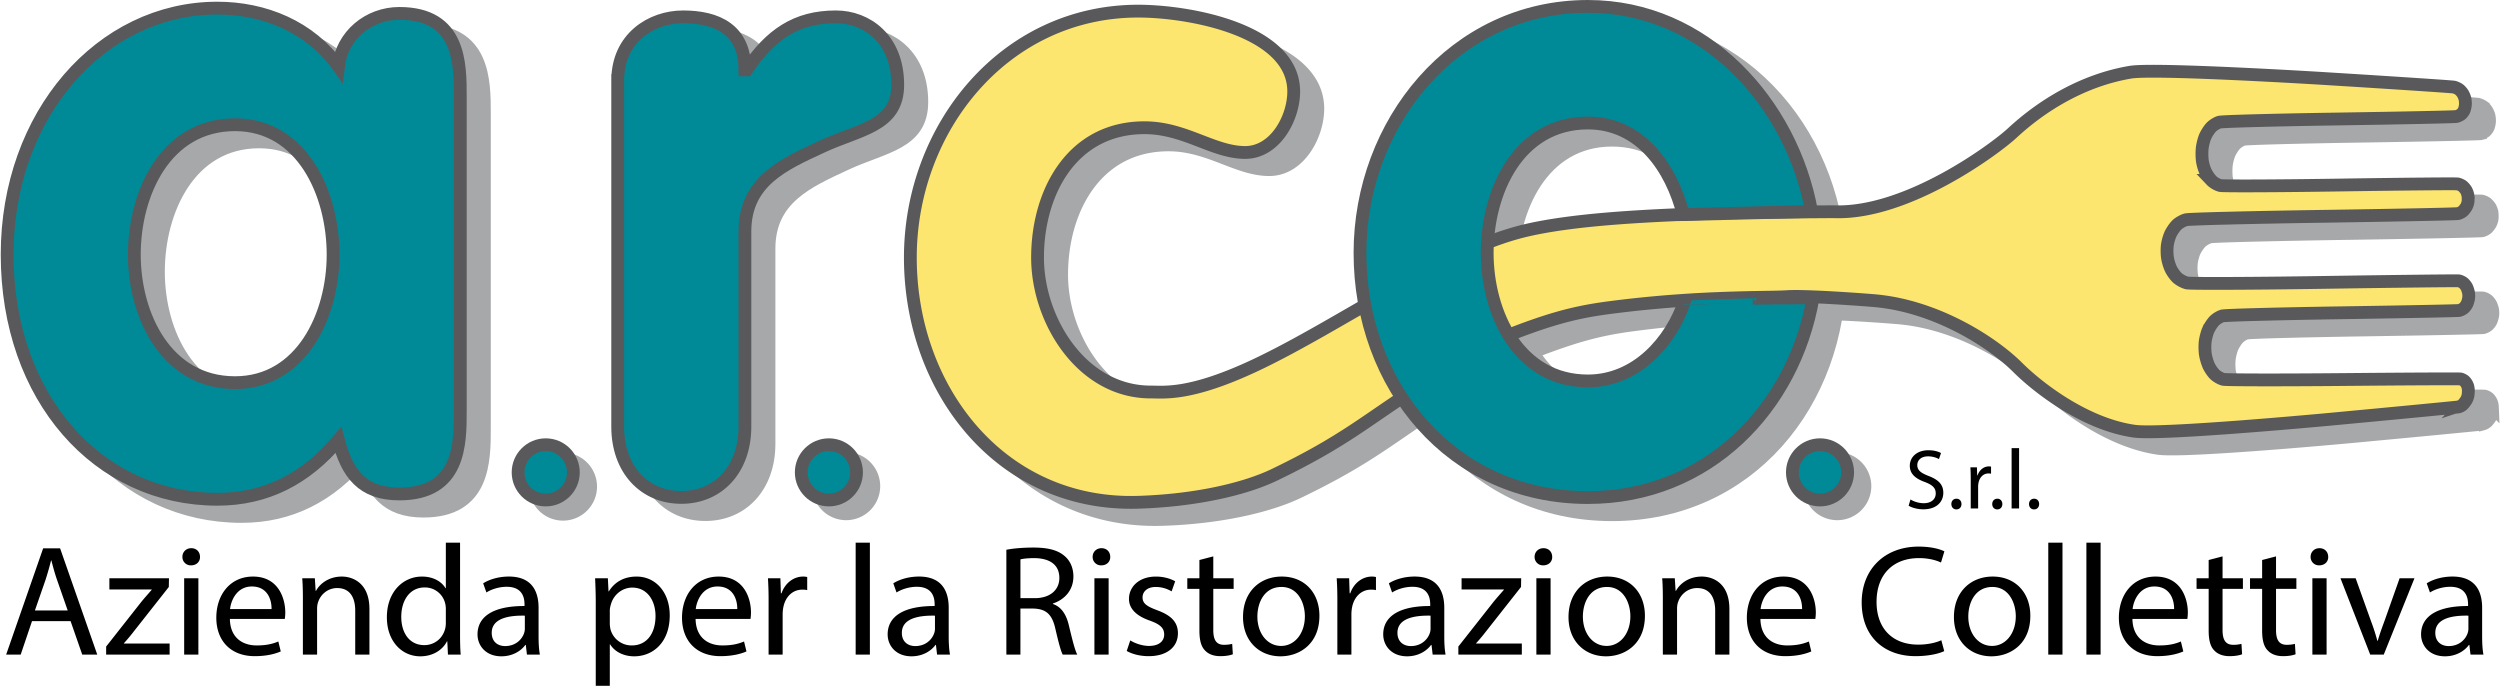 <svg xmlns="http://www.w3.org/2000/svg" width="2500" height="694" viewBox="0 0 362.319 100.639"><path d="M70.135 62.079c0 4.737 0 12.04-8.84 12.04-5.38 0-7.558-2.948-8.839-7.813-4.738 5.634-10.502 8.584-17.548 8.584-17.294 0-30.488-14.733-30.488-35.485 0-20.239 13.578-35.739 30.488-35.739 6.788 0 13.45 2.69 17.548 8.455.514-4.484 4.356-7.687 8.839-7.687 8.84 0 8.84 7.302 8.84 12.041v45.604m-32.666-4.101c9.606 0 14.219-9.736 14.219-18.574 0-8.838-4.483-18.83-14.219-18.83-10.12 0-14.604 9.992-14.604 18.83 0 8.838 4.612 18.574 14.604 18.574zM92.96 14.157c0-6.149 4.868-9.223 9.479-9.223 4.868 0 8.967 1.793 8.967 7.687h.255c3.46-5.124 7.174-7.687 12.938-7.687 4.484 0 8.968 3.202 8.968 9.864 0 6.02-5.508 6.405-11.017 8.966-5.508 2.562-11.144 4.997-11.144 12.297V64.37c0 6.148-3.843 10.25-9.225 10.25-5.379 0-9.222-4.102-9.222-10.25V14.157z" fill="#a6a8aa" stroke="#a6a8aa" stroke-width="1.857"/><path d="M361.185 58.341a1.928 1.928 0 0 0-.394-.587 1.456 1.456 0 0 0-.609-.312c-.191-.039-7.846-.002-17.009.083-9.162.085-16.983.07-17.381-.03-.397-.103-.963-.427-1.256-.722-.294-.295-.688-.878-.876-1.298a7.443 7.443 0 0 1-.469-1.622 8.271 8.271 0 0 1-.027-1.776c.056-.504.244-1.252.419-1.661.176-.41.552-1.006.836-1.325.285-.32.84-.673 1.233-.788.395-.115 8.195-.321 17.334-.46 9.139-.138 16.793-.289 17.006-.334.213-.045.526-.204.692-.353.169-.15.373-.429.457-.622s.185-.541.224-.771.032-.608-.013-.838a4.018 4.018 0 0 0-.247-.766 2.243 2.243 0 0 0-.476-.614 1.695 1.695 0 0 0-.702-.331c-.215-.036-8.744.061-18.952.215l-1.084.017c-10.208.155-18.929.187-19.378.072-.449-.115-1.074-.452-1.39-.748-.316-.295-.737-.877-.937-1.293a6.975 6.975 0 0 1-.49-1.62 8.07 8.07 0 0 1-.026-1.752c.056-.49.263-1.238.462-1.663.198-.426.61-1.023.914-1.328.305-.304.91-.647 1.347-.762.435-.113 9.144-.334 19.354-.489l1.079-.016c10.209-.155 18.763-.329 19.008-.386.245-.058.572-.229.731-.381.158-.152.373-.434.479-.627s.213-.528.24-.744c.026-.217.02-.595-.013-.839a2.498 2.498 0 0 0-.264-.785 2.832 2.832 0 0 0-.496-.586c-.162-.136-.497-.289-.742-.339-.245-.051-7.925.021-17.065.159s-16.954.17-17.362.069c-.406-.101-.979-.435-1.271-.742s-.684-.89-.872-1.294a6.583 6.583 0 0 1-.454-1.6 9.113 9.113 0 0 1-.01-1.78c.056-.504.245-1.251.421-1.661.176-.41.552-1.004.834-1.32.285-.317.838-.67 1.231-.787.395-.116 8.195-.325 17.338-.463 9.142-.139 16.811-.3 17.045-.357a2.09 2.09 0 0 0 .713-.354 1.81 1.81 0 0 0 .42-.6c.072-.193.147-.539.163-.771a3.357 3.357 0 0 0-.057-.812c-.049-.215-.185-.556-.303-.757s-.358-.477-.532-.612a2.511 2.511 0 0 0-.761-.358c-.247-.062-8.785-.625-18.975-1.255 0 0-24.419-1.505-27.958-.905-7.018 1.192-12.928 4.929-17.13 8.824-2.491 2.31-15.242 11.768-25.784 11.409-.385-.013-14.129.101-16.825.198-8.614.306-20.357.718-28.031 2.546-11.935 2.845-26.839 13.737-39.126 19.517-9.398 4.416-13.167 3.879-15.164 3.879-9.992 0-16.41-10.398-16.41-19.493 0-9.479 4.997-18.83 15.5-18.83 5.892 0 9.991 3.587 14.603 3.587 4.357 0 7.046-4.996 7.046-8.839 0-8.966-15.245-11.656-22.545-11.656-19.471 0-33.049 17.037-33.049 35.738 0 19.214 13.204 36.099 33.049 35.482 8.119-.25 15.342-1.854 19.791-4.003 10.225-4.933 13.202-7.851 20.803-12.691 4.903-3.122 9.21-6.046 13.855-7.831 6.741-2.594 10.227-3.243 14.707-3.806 12.57-1.58 22.092-1.292 24.879-1.484 2.789-.192 11.607.48 12.828.591 8.938.813 17.06 6.078 20.636 9.644 2.95 2.946 9.787 8.272 16.976 9.28 3.915.548 28.104-1.715 28.104-1.715 10.166-.951 18.656-1.766 18.867-1.809a1.49 1.49 0 0 0 .651-.359c.15-.152.365-.434.48-.623.114-.191.229-.514.258-.718.028-.204.048-.537.045-.741a2.344 2.344 0 0 0-.143-.716z" fill="#a6a8aa"/><path d="M361.185 58.341a1.928 1.928 0 0 0-.394-.587 1.456 1.456 0 0 0-.609-.312c-.191-.039-7.846-.002-17.009.083-9.162.085-16.983.07-17.381-.03-.397-.103-.963-.427-1.256-.722-.294-.295-.688-.878-.876-1.298a7.443 7.443 0 0 1-.469-1.622 8.271 8.271 0 0 1-.027-1.776c.056-.504.244-1.252.419-1.661.176-.41.552-1.006.836-1.325.285-.32.84-.673 1.233-.788.395-.115 8.195-.321 17.334-.46 9.139-.138 16.793-.289 17.006-.334.213-.045.526-.204.692-.353.169-.15.373-.429.457-.622s.185-.541.224-.771.032-.608-.013-.838a4.018 4.018 0 0 0-.247-.766 2.243 2.243 0 0 0-.476-.614 1.695 1.695 0 0 0-.702-.331c-.215-.036-8.744.061-18.952.215l-1.084.017c-10.208.155-18.929.187-19.378.072-.449-.115-1.074-.452-1.39-.748-.316-.295-.737-.877-.937-1.293a6.975 6.975 0 0 1-.49-1.62 8.07 8.07 0 0 1-.026-1.752c.056-.49.263-1.238.462-1.663.198-.426.61-1.023.914-1.328.305-.304.91-.647 1.347-.762.435-.113 9.144-.334 19.354-.489l1.079-.016c10.209-.155 18.763-.329 19.008-.386.245-.058.572-.229.731-.381.158-.152.373-.434.479-.627s.213-.528.24-.744c.026-.217.02-.595-.013-.839a2.498 2.498 0 0 0-.264-.785 2.832 2.832 0 0 0-.496-.586c-.162-.136-.497-.289-.742-.339-.245-.051-7.925.021-17.065.159s-16.954.17-17.362.069c-.406-.101-.979-.435-1.271-.742s-.684-.89-.872-1.294a6.583 6.583 0 0 1-.454-1.6 9.113 9.113 0 0 1-.01-1.78c.056-.504.245-1.251.421-1.661.176-.41.552-1.004.834-1.32.285-.317.838-.67 1.231-.787.395-.116 8.195-.325 17.338-.463 9.142-.139 16.811-.3 17.045-.357a2.09 2.09 0 0 0 .713-.354 1.81 1.81 0 0 0 .42-.6c.072-.193.147-.539.163-.771a3.357 3.357 0 0 0-.057-.812c-.049-.215-.185-.556-.303-.757s-.358-.477-.532-.612a2.511 2.511 0 0 0-.761-.358c-.247-.062-8.785-.625-18.975-1.255 0 0-24.419-1.505-27.958-.905-7.018 1.192-12.928 4.929-17.13 8.824-2.491 2.31-15.242 11.768-25.784 11.409-.385-.013-14.129.101-16.825.198-8.614.306-20.357.718-28.031 2.546-11.935 2.845-26.839 13.737-39.126 19.517-9.398 4.416-13.167 3.879-15.164 3.879-9.992 0-16.41-10.398-16.41-19.493 0-9.479 4.997-18.83 15.5-18.83 5.892 0 9.991 3.587 14.603 3.587 4.357 0 7.046-4.996 7.046-8.839 0-8.966-15.245-11.656-22.545-11.656-19.471 0-33.049 17.037-33.049 35.738 0 19.214 13.204 36.099 33.049 35.482 8.119-.25 15.342-1.854 19.791-4.003 10.225-4.933 13.202-7.851 20.803-12.691 4.903-3.122 9.21-6.046 13.855-7.831 6.741-2.594 10.227-3.243 14.707-3.806 12.57-1.58 22.092-1.292 24.879-1.484 2.789-.192 11.607.48 12.828.591 8.938.813 17.06 6.078 20.636 9.644 2.95 2.946 9.787 8.272 16.976 9.28 3.915.548 28.104-1.715 28.104-1.715 10.166-.951 18.656-1.766 18.867-1.809a1.49 1.49 0 0 0 .651-.359c.15-.152.365-.434.48-.623.114-.191.229-.514.258-.718.028-.204.048-.537.045-.741a2.344 2.344 0 0 0-.143-.716z" fill="none" stroke="#a6a8aa" stroke-width="1.857"/><path d="M266.699 39.155c0 19.213-13.193 35.483-33.049 35.483s-33.05-16.27-33.05-35.483c0-18.702 13.58-35.739 33.051-35.739s33.048 17.037 33.048 35.739m-47.652 0c0 8.839 4.609 18.576 14.604 18.576 9.99 0 14.602-9.737 14.602-18.576s-4.482-18.831-14.602-18.831-14.604 9.992-14.604 18.831z" fill="#a6a8aa" stroke="#a6a8aa" stroke-width="1.857"/><path d="M66.642 59.59c0 4.738 0 12.04-8.839 12.04-5.379 0-7.557-2.946-8.839-7.812-4.739 5.634-10.503 8.582-17.548 8.582C14.122 72.4.929 57.668.929 36.916c0-20.239 13.578-35.739 30.487-35.739 6.789 0 13.449 2.689 17.548 8.455.513-4.484 4.355-7.687 8.839-7.687 8.839 0 8.839 7.302 8.839 12.041V59.59m-32.665-4.098c9.607 0 14.219-9.737 14.219-18.575s-4.483-18.831-14.219-18.831c-10.12 0-14.604 9.993-14.604 18.831.001 8.838 4.613 18.575 14.604 18.575zM89.468 11.669c0-6.149 4.867-9.223 9.479-9.223 4.868 0 8.967 1.793 8.967 7.687h.256c3.458-5.125 7.174-7.687 12.938-7.687 4.483 0 8.967 3.203 8.967 9.864 0 6.02-5.509 6.405-11.016 8.966-5.509 2.562-11.145 4.996-11.145 12.297v28.309c0 6.149-3.844 10.249-9.224 10.249-5.38 0-9.223-4.1-9.223-10.249V11.669z" fill="#008a97" stroke="#59595b" stroke-width="1.857"/><path d="M357.692 55.852a1.957 1.957 0 0 0-.395-.586 1.476 1.476 0 0 0-.608-.312c-.193-.04-7.848-.002-17.01.083-9.161.085-16.98.071-17.378-.029-.397-.103-.963-.428-1.257-.722-.295-.294-.689-.879-.877-1.299a7.613 7.613 0 0 1-.469-1.622c-.07-.472-.083-1.271-.027-1.775s.245-1.252.421-1.662a5.912 5.912 0 0 1 .834-1.325c.285-.319.84-.672 1.235-.787.394-.114 8.193-.321 17.333-.46 9.139-.139 16.793-.289 17.007-.334.213-.046.524-.204.692-.354a2.16 2.16 0 0 0 .455-.621 3.78 3.78 0 0 0 .224-.771 2.87 2.87 0 0 0-.013-.838 4.09 4.09 0 0 0-.247-.766c-.09-.19-.305-.467-.475-.614s-.486-.296-.701-.332c-.217-.035-8.745.062-18.954.216l-1.085.017c-10.209.155-18.93.187-19.378.071-.447-.115-1.073-.451-1.389-.747s-.737-.877-.935-1.293a6.734 6.734 0 0 1-.49-1.619 8.078 8.078 0 0 1-.029-1.753 6.65 6.65 0 0 1 .462-1.664c.201-.425.61-1.022.915-1.327.303-.303.909-.646 1.345-.761.437-.114 9.147-.335 19.356-.49l1.081-.016c10.209-.155 18.762-.329 19.007-.387.245-.058.573-.229.73-.38.159-.152.374-.434.479-.627.107-.193.215-.528.241-.745.026-.216.02-.594-.013-.838a2.501 2.501 0 0 0-.265-.784 2.724 2.724 0 0 0-.496-.587c-.163-.137-.496-.289-.743-.34-.247-.051-7.926.021-17.064.16-9.141.139-16.952.17-17.36.069-.41-.101-.981-.435-1.273-.742a5.726 5.726 0 0 1-.869-1.294 6.41 6.41 0 0 1-.455-1.6 9.112 9.112 0 0 1-.011-1.78c.058-.504.247-1.251.423-1.662.175-.41.551-1.004.834-1.32.282-.316.838-.67 1.231-.787.394-.116 8.195-.326 17.335-.463 9.143-.139 16.813-.3 17.046-.358.232-.058.555-.218.712-.354.158-.137.348-.407.419-.6.072-.192.147-.539.163-.77a3.307 3.307 0 0 0-.056-.812 3.075 3.075 0 0 0-.301-.756c-.118-.202-.357-.477-.531-.612s-.518-.296-.763-.358-8.784-.625-18.976-1.255c0 0-24.418-1.505-27.955-.905-7.02 1.192-12.931 4.929-17.132 8.824-2.491 2.31-15.242 11.768-25.784 11.409-.385-.013-14.13.101-16.823.197-8.616.307-20.359.718-28.033 2.547-11.933 2.845-26.839 13.737-39.128 19.517-9.396 4.417-13.164 3.879-15.162 3.879-9.992 0-16.411-10.398-16.411-19.493 0-9.479 4.996-18.83 15.5-18.83 5.893 0 9.992 3.587 14.603 3.587 4.356 0 7.044-4.996 7.044-8.839 0-8.966-15.242-11.656-22.544-11.656-19.47 0-33.049 17.036-33.049 35.738 0 19.213 13.205 36.098 33.049 35.483 8.12-.252 15.344-1.854 19.791-4.004 10.227-4.934 13.203-7.852 20.804-12.691 4.903-3.122 9.209-6.045 13.853-7.831 6.745-2.595 10.23-3.243 14.709-3.806 12.572-1.58 22.092-1.292 24.881-1.484 2.789-.192 11.606.481 12.827.591 8.938.812 17.061 6.078 20.637 9.644 2.948 2.945 9.785 8.273 16.976 9.279 3.915.548 28.103-1.713 28.103-1.713 10.164-.951 18.656-1.766 18.866-1.811.209-.044.505-.205.653-.357a4.39 4.39 0 0 0 .478-.625c.115-.189.231-.512.26-.716s.047-.539.045-.743-.068-.527-.145-.717z" fill="#fce66f"/><path d="M357.692 55.852a1.957 1.957 0 0 0-.395-.586 1.476 1.476 0 0 0-.608-.312c-.193-.04-7.848-.002-17.01.083-9.161.085-16.98.071-17.378-.029-.397-.103-.963-.428-1.257-.722-.295-.294-.689-.879-.877-1.299a7.613 7.613 0 0 1-.469-1.622c-.07-.472-.083-1.271-.027-1.775s.245-1.252.421-1.662a5.912 5.912 0 0 1 .834-1.325c.285-.319.84-.672 1.235-.787.394-.114 8.193-.321 17.333-.46 9.139-.139 16.793-.289 17.007-.334.213-.046.524-.204.692-.354a2.16 2.16 0 0 0 .455-.621 3.78 3.78 0 0 0 .224-.771 2.87 2.87 0 0 0-.013-.838 4.09 4.09 0 0 0-.247-.766c-.09-.19-.305-.467-.475-.614s-.486-.296-.701-.332c-.217-.035-8.745.062-18.954.216l-1.085.017c-10.209.155-18.93.187-19.378.071-.447-.115-1.073-.451-1.389-.747s-.737-.877-.935-1.293a6.734 6.734 0 0 1-.49-1.619 8.078 8.078 0 0 1-.029-1.753 6.65 6.65 0 0 1 .462-1.664c.201-.425.61-1.022.915-1.327.303-.303.909-.646 1.345-.761.437-.114 9.147-.335 19.356-.49l1.081-.016c10.209-.155 18.762-.329 19.007-.387.245-.058.573-.229.73-.38.159-.152.374-.434.479-.627.107-.193.215-.528.241-.745.026-.216.02-.594-.013-.838a2.501 2.501 0 0 0-.265-.784 2.724 2.724 0 0 0-.496-.587c-.163-.137-.496-.289-.743-.34-.247-.051-7.926.021-17.064.16-9.141.139-16.952.17-17.36.069-.41-.101-.981-.435-1.273-.742a5.726 5.726 0 0 1-.869-1.294 6.41 6.41 0 0 1-.455-1.6 9.112 9.112 0 0 1-.011-1.78c.058-.504.247-1.251.423-1.662.175-.41.551-1.004.834-1.32.282-.316.838-.67 1.231-.787.394-.116 8.195-.326 17.335-.463 9.143-.139 16.813-.3 17.046-.358.232-.058.555-.218.712-.354.158-.137.348-.407.419-.6.072-.192.147-.539.163-.77a3.307 3.307 0 0 0-.056-.812 3.075 3.075 0 0 0-.301-.756c-.118-.202-.357-.477-.531-.612s-.518-.296-.763-.358-8.784-.625-18.976-1.255c0 0-24.418-1.505-27.955-.905-7.02 1.192-12.931 4.929-17.132 8.824-2.491 2.31-15.242 11.768-25.784 11.409-.385-.013-14.13.101-16.823.197-8.616.307-20.359.718-28.033 2.547-11.933 2.845-26.839 13.737-39.128 19.517-9.396 4.417-13.164 3.879-15.162 3.879-9.992 0-16.411-10.398-16.411-19.493 0-9.479 4.996-18.83 15.5-18.83 5.893 0 9.992 3.587 14.603 3.587 4.356 0 7.044-4.996 7.044-8.839 0-8.966-15.242-11.656-22.544-11.656-19.47 0-33.049 17.036-33.049 35.738 0 19.213 13.205 36.098 33.049 35.483 8.12-.252 15.344-1.854 19.791-4.004 10.227-4.934 13.203-7.852 20.804-12.691 4.903-3.122 9.209-6.045 13.853-7.831 6.745-2.595 10.23-3.243 14.709-3.806 12.572-1.58 22.092-1.292 24.881-1.484 2.789-.192 11.606.481 12.827.591 8.938.812 17.061 6.078 20.637 9.644 2.948 2.945 9.785 8.273 16.976 9.279 3.915.548 28.103-1.713 28.103-1.713 10.164-.951 18.656-1.766 18.866-1.811.209-.044.505-.205.653-.357a4.39 4.39 0 0 0 .478-.625c.115-.189.231-.512.26-.716s.047-.539.045-.743-.068-.527-.145-.717z" fill="none" stroke="#59595b" stroke-width="1.857"/><path d="M254.054 43.246c.683-.011 8.756-.062 8.756-.062-2.796 15.987-15.277 28.966-32.651 28.966-19.854 0-33.049-16.269-33.049-35.482 0-18.702 13.576-35.739 33.049-35.739 17.002 0 29.54 13.987 32.44 29.732l-18.619.452c-1.681-6.666-6.117-13.276-13.821-13.276-10.118 0-14.604 9.992-14.604 18.831 0 8.838 4.611 18.574 14.604 18.574 7.029 0 12.087-5.721 14.06-11.655-.001-.001 9.153-.33 9.835-.341z" fill="#008a97" stroke="#59595b" stroke-width="1.857"/><path d="M4.534 90.078l-1.64 4.846H.786L6.15 79.517h2.459l5.387 15.406h-2.178l-1.687-4.846H4.534zm5.176-1.555l-1.546-4.435c-.351-1.005-.585-1.92-.82-2.812h-.046a45.769 45.769 0 0 1-.796 2.789l-1.546 4.457H9.71zM15.286 93.757l5.129-6.514c.492-.595.96-1.12 1.476-1.715v-.046h-6.137V83.86h8.643l-.023 1.258-5.06 6.423a26.071 26.071 0 0 1-1.452 1.737v.046h6.629v1.6h-9.205v-1.167zM28.896 80.751c.023.686-.492 1.234-1.312 1.234a1.21 1.21 0 0 1-1.241-1.234c0-.708.539-1.257 1.288-1.257.772.001 1.265.549 1.265 1.257zM26.6 94.923V83.86h2.061v11.063H26.6zM33.229 89.757c.047 2.721 1.827 3.84 3.888 3.84 1.476 0 2.365-.251 3.138-.571l.352 1.44c-.726.32-1.967.686-3.771.686-3.49 0-5.575-2.24-5.575-5.577s2.015-5.966 5.317-5.966c3.701 0 4.685 3.177 4.685 5.212 0 .411-.047.731-.07.937h-7.964zm6.043-1.439c.023-1.28-.539-3.27-2.857-3.27-2.085 0-2.998 1.875-3.162 3.27h6.019zM43.817 86.855c0-1.144-.023-2.08-.094-2.995h1.827l.117 1.829h.046c.562-1.052 1.874-2.08 3.748-2.08 1.569 0 4.005.914 4.005 4.709v6.605h-2.061v-6.377c0-1.783-.679-3.269-2.624-3.269-1.358 0-2.412.937-2.764 2.057-.094.252-.141.595-.141.938v6.651h-2.061v-8.068zM66.608 78.695v13.371c0 .983.023 2.104.094 2.857h-1.85l-.094-1.92h-.047c-.632 1.234-2.015 2.171-3.865 2.171-2.74 0-4.849-2.263-4.849-5.622-.023-3.681 2.319-5.943 5.083-5.943 1.733 0 2.904.8 3.419 1.691h.047v-6.605h2.062zm-2.061 9.668c0-.251-.023-.594-.094-.846a3.015 3.015 0 0 0-2.975-2.331c-2.131 0-3.396 1.828-3.396 4.274 0 2.24 1.124 4.092 3.349 4.092 1.382 0 2.647-.892 3.021-2.4.07-.274.094-.549.094-.868v-1.921zM76.306 94.923l-.164-1.395h-.07c-.632.869-1.85 1.646-3.466 1.646-2.295 0-3.466-1.577-3.466-3.177 0-2.675 2.436-4.138 6.816-4.114v-.229c0-.914-.258-2.561-2.577-2.561-1.054 0-2.155.32-2.951.823l-.468-1.326c.937-.594 2.295-.982 3.724-.982 3.466 0 4.31 2.309 4.31 4.525v4.138c0 .96.047 1.897.188 2.651h-1.876zm-.304-5.645c-2.249-.046-4.802.343-4.802 2.491 0 1.303.89 1.92 1.944 1.92 1.476 0 2.413-.914 2.741-1.852.07-.205.117-.435.117-.64v-1.919zM86.286 87.472c0-1.418-.047-2.561-.094-3.612h1.85l.094 1.897h.047c.843-1.349 2.178-2.148 4.029-2.148 2.74 0 4.801 2.263 4.801 5.623 0 3.978-2.482 5.942-5.153 5.942-1.499 0-2.811-.64-3.49-1.736h-.047v6.011h-2.038V87.472zm2.037 2.948c0 .297.047.571.094.823a3.167 3.167 0 0 0 3.092 2.354c2.178 0 3.443-1.736 3.443-4.274 0-2.217-1.194-4.114-3.373-4.114-1.405 0-2.717.983-3.115 2.492-.07.251-.141.548-.141.822v1.897zM100.762 89.757c.047 2.721 1.827 3.84 3.888 3.84 1.476 0 2.366-.251 3.138-.571l.352 1.44c-.726.32-1.967.686-3.771.686-3.49 0-5.575-2.24-5.575-5.577s2.015-5.966 5.317-5.966c3.701 0 4.685 3.177 4.685 5.212 0 .411-.047.731-.07.937h-7.964zm6.043-1.439c.023-1.28-.539-3.27-2.857-3.27-2.085 0-2.998 1.875-3.162 3.27h6.019zM111.35 87.312a50.52 50.52 0 0 0-.094-3.452h1.804l.07 2.172h.094c.515-1.485 1.756-2.423 3.138-2.423.234 0 .398.022.586.068v1.897a3.16 3.16 0 0 0-.703-.068c-1.453 0-2.483 1.074-2.764 2.583a5.495 5.495 0 0 0-.094.937v5.897h-2.038v-7.611zM123.975 78.695h2.062v16.229h-2.062V78.695zM135.781 94.923l-.164-1.395h-.07c-.632.869-1.851 1.646-3.466 1.646-2.295 0-3.467-1.577-3.467-3.177 0-2.675 2.436-4.138 6.816-4.114v-.229c0-.914-.258-2.561-2.577-2.561-1.054 0-2.155.32-2.951.823l-.468-1.326c.937-.594 2.295-.982 3.724-.982 3.466 0 4.31 2.309 4.31 4.525v4.138c0 .96.047 1.897.188 2.651h-1.875zm-.305-5.645c-2.249-.046-4.802.343-4.802 2.491 0 1.303.89 1.92 1.944 1.92 1.476 0 2.413-.914 2.74-1.852.07-.205.117-.435.117-.64v-1.919zM145.83 79.723c1.031-.206 2.506-.32 3.912-.32 2.178 0 3.583.389 4.567 1.257.796.687 1.241 1.737 1.241 2.926 0 2.035-1.312 3.384-2.975 3.932v.069c1.218.411 1.944 1.508 2.319 3.108.515 2.148.89 3.634 1.218 4.229h-2.108c-.257-.435-.609-1.76-1.054-3.68-.469-2.126-1.312-2.926-3.162-2.995h-1.921v6.675h-2.038V79.723zm2.038 7.018h2.085c2.178 0 3.56-1.166 3.56-2.926 0-1.989-1.476-2.857-3.63-2.881-.984 0-1.687.092-2.015.184v5.623zM160.892 80.751c.023.686-.492 1.234-1.312 1.234a1.21 1.21 0 0 1-1.241-1.234c0-.708.539-1.257 1.288-1.257.773.001 1.265.549 1.265 1.257zm-2.295 14.172V83.86h2.061v11.063h-2.061zM163.797 92.866c.609.389 1.686.801 2.717.801 1.499 0 2.202-.731 2.202-1.646 0-.96-.585-1.485-2.108-2.034-2.038-.708-2.998-1.806-2.998-3.131 0-1.783 1.476-3.246 3.912-3.246 1.147 0 2.155.32 2.787.686l-.515 1.463a4.495 4.495 0 0 0-2.319-.64c-1.218 0-1.897.686-1.897 1.509 0 .914.679 1.325 2.155 1.874 1.968.731 2.975 1.691 2.975 3.337 0 1.943-1.546 3.314-4.239 3.314-1.241 0-2.389-.297-3.186-.754l.514-1.533zM175.836 80.683v3.177h2.951v1.532h-2.951v5.966c0 1.371.398 2.148 1.546 2.148.539 0 .937-.068 1.195-.138l.094 1.509c-.398.16-1.031.274-1.827.274-.96 0-1.733-.297-2.225-.846-.585-.595-.796-1.577-.796-2.88v-6.034h-1.757V83.86h1.757v-2.651l2.013-.526zM191.226 89.3c0 4.092-2.904 5.874-5.645 5.874-3.068 0-5.434-2.194-5.434-5.691 0-3.702 2.483-5.874 5.622-5.874 3.255 0 5.457 2.308 5.457 5.691zm-8.995.115c0 2.423 1.429 4.252 3.443 4.252 1.968 0 3.443-1.806 3.443-4.298 0-1.874-.961-4.251-3.396-4.251s-3.49 2.194-3.49 4.297zM193.827 87.312a50.52 50.52 0 0 0-.094-3.452h1.804l.07 2.172h.094c.515-1.485 1.756-2.423 3.139-2.423.233 0 .397.022.585.068v1.897a3.157 3.157 0 0 0-.702-.068c-1.452 0-2.483 1.074-2.765 2.583a5.604 5.604 0 0 0-.093.937v5.897h-2.038v-7.611zM207.647 94.923l-.164-1.395h-.07c-.633.869-1.851 1.646-3.467 1.646-2.295 0-3.467-1.577-3.467-3.177 0-2.675 2.437-4.138 6.816-4.114v-.229c0-.914-.258-2.561-2.576-2.561-1.055 0-2.155.32-2.951.823l-.469-1.326c.937-.594 2.295-.982 3.724-.982 3.467 0 4.311 2.309 4.311 4.525v4.138c0 .96.047 1.897.187 2.651h-1.874zm-.304-5.645c-2.249-.046-4.802.343-4.802 2.491 0 1.303.891 1.92 1.944 1.92 1.476 0 2.412-.914 2.74-1.852.07-.205.117-.435.117-.64v-1.919zM211.372 93.757l5.13-6.514c.492-.595.96-1.12 1.476-1.715v-.046h-6.137V83.86h8.643l-.023 1.258-5.059 6.423a26.695 26.695 0 0 1-1.452 1.737v.046h6.628v1.6h-9.205v-1.167zM224.981 80.751c.023.686-.491 1.234-1.312 1.234a1.21 1.21 0 0 1-1.241-1.234c0-.708.539-1.257 1.288-1.257.774.001 1.265.549 1.265 1.257zm-2.294 14.172V83.86h2.061v11.063h-2.061zM238.427 89.3c0 4.092-2.904 5.874-5.645 5.874-3.068 0-5.435-2.194-5.435-5.691 0-3.702 2.483-5.874 5.621-5.874 3.257 0 5.459 2.308 5.459 5.691zm-8.994.115c0 2.423 1.429 4.252 3.443 4.252 1.967 0 3.442-1.806 3.442-4.298 0-1.874-.96-4.251-3.396-4.251s-3.489 2.194-3.489 4.297zM241.027 86.855c0-1.144-.023-2.08-.093-2.995h1.826l.117 1.829h.047c.562-1.052 1.874-2.08 3.748-2.08 1.569 0 4.005.914 4.005 4.709v6.605h-2.062v-6.377c0-1.783-.679-3.269-2.623-3.269-1.358 0-2.412.937-2.764 2.057-.094.252-.141.595-.141.938v6.651h-2.062v-8.068zM255.176 89.757c.047 2.721 1.827 3.84 3.889 3.84 1.476 0 2.365-.251 3.139-.571l.351 1.44c-.726.32-1.967.686-3.771.686-3.49 0-5.574-2.24-5.574-5.577s2.014-5.966 5.316-5.966c3.701 0 4.685 3.177 4.685 5.212 0 .411-.047.731-.07.937h-7.965zm6.043-1.439c.023-1.28-.538-3.27-2.857-3.27-2.084 0-2.998 1.875-3.162 3.27h6.019zM281.832 94.42c-.75.366-2.248.731-4.169.731-4.45 0-7.8-2.743-7.8-7.794 0-4.823 3.35-8.092 8.244-8.092 1.968 0 3.209.411 3.748.686l-.492 1.623c-.772-.366-1.873-.641-3.186-.641-3.7 0-6.159 2.309-6.159 6.354 0 3.771 2.225 6.194 6.065 6.194 1.242 0 2.507-.251 3.326-.64l.423 1.579zM294.317 89.3c0 4.092-2.904 5.874-5.645 5.874-3.068 0-5.434-2.194-5.434-5.691 0-3.702 2.482-5.874 5.621-5.874 3.257 0 5.458 2.308 5.458 5.691zm-8.994.115c0 2.423 1.429 4.252 3.443 4.252 1.968 0 3.443-1.806 3.443-4.298 0-1.874-.961-4.251-3.396-4.251s-3.49 2.194-3.49 4.297zM296.919 78.695h2.062v16.229h-2.062V78.695zM302.447 78.695h2.061v16.229h-2.061V78.695zM309.123 89.757c.047 2.721 1.826 3.84 3.888 3.84 1.476 0 2.365-.251 3.139-.571l.352 1.44c-.727.32-1.968.686-3.771.686-3.489 0-5.574-2.24-5.574-5.577s2.015-5.966 5.316-5.966c3.701 0 4.685 3.177 4.685 5.212 0 .411-.047.731-.07.937h-7.965zm6.043-1.439c.023-1.28-.539-3.27-2.857-3.27-2.085 0-2.998 1.875-3.162 3.27h6.019zM322.193 80.683v3.177h2.951v1.532h-2.951v5.966c0 1.371.398 2.148 1.546 2.148a4.61 4.61 0 0 0 1.194-.138l.094 1.509c-.398.16-1.03.274-1.827.274-.96 0-1.732-.297-2.225-.846-.586-.595-.797-1.577-.797-2.88v-6.034h-1.756V83.86h1.756v-2.651l2.015-.526zM329.947 80.683v3.177h2.951v1.532h-2.951v5.966c0 1.371.397 2.148 1.546 2.148.538 0 .937-.068 1.194-.138l.094 1.509c-.398.16-1.031.274-1.827.274-.96 0-1.733-.297-2.226-.846-.585-.595-.796-1.577-.796-2.88v-6.034h-1.757V83.86h1.757v-2.651l2.015-.526zM337.513 80.751c.023.686-.491 1.234-1.312 1.234a1.21 1.21 0 0 1-1.241-1.234c0-.708.539-1.257 1.288-1.257.773.001 1.265.549 1.265 1.257zm-2.295 14.172V83.86h2.061v11.063h-2.061zM341.495 83.86l2.226 6.218a28.12 28.12 0 0 1 .913 2.834h.07c.258-.914.586-1.828.96-2.834l2.202-6.218h2.154l-4.45 11.063h-1.967l-4.31-11.063h2.202zM358.149 94.923l-.164-1.395h-.07c-.632.869-1.851 1.646-3.466 1.646-2.296 0-3.467-1.577-3.467-3.177 0-2.675 2.436-4.138 6.815-4.114v-.229c0-.914-.258-2.561-2.576-2.561-1.054 0-2.155.32-2.951.823l-.469-1.326c.938-.594 2.296-.982 3.725-.982 3.466 0 4.31 2.309 4.31 4.525v4.138c0 .96.047 1.897.188 2.651h-1.875zm-.304-5.645c-2.248-.046-4.802.343-4.802 2.491 0 1.303.891 1.92 1.944 1.92 1.476 0 2.413-.914 2.74-1.852.07-.205.117-.435.117-.64v-1.919z"/><g><path d="M276.938 72.429c.48.296 1.184.542 1.923.542 1.098 0 1.739-.579 1.739-1.418 0-.776-.444-1.22-1.566-1.651-1.356-.481-2.194-1.184-2.194-2.355 0-1.294 1.072-2.256 2.688-2.256.851 0 1.468.197 1.837.406l-.296.876a3.307 3.307 0 0 0-1.578-.395c-1.134 0-1.565.678-1.565 1.245 0 .776.506 1.159 1.652 1.603 1.405.543 2.12 1.221 2.12 2.441 0 1.282-.949 2.392-2.909 2.392-.802 0-1.677-.234-2.121-.53l.27-.9zM282.865 73.095c0-.457.309-.777.74-.777s.728.32.728.777c0 .443-.284.776-.74.776-.432.001-.728-.332-.728-.776zM285.675 69.63c0-.703-.012-1.307-.049-1.861h.949l.037 1.171h.049c.271-.802.925-1.307 1.652-1.307.123 0 .21.012.309.036v1.023a1.676 1.676 0 0 0-.37-.037c-.765 0-1.307.58-1.455 1.394-.024.148-.049.32-.049.506v3.181h-1.073V69.63zM288.793 73.095c0-.457.308-.777.739-.777s.728.32.728.777c0 .443-.283.776-.74.776-.431.001-.727-.332-.727-.776zM291.602 64.982h1.085v8.754h-1.085v-8.754zM294.128 73.095c0-.457.309-.777.74-.777s.727.32.727.777c0 .443-.283.776-.739.776-.432.001-.728-.332-.728-.776z"/></g><path d="M85.541 70.501a4.006 4.006 0 1 1-8.011-.003 4.006 4.006 0 0 1 8.011.003z" fill="#a6a8aa" stroke="#a6a8aa" stroke-width="1.857"/><circle cx="79.031" cy="68.499" r="4.006" fill="#008a97" stroke="#59595b" stroke-width="1.857"/><path d="M126.605 70.501a4.006 4.006 0 1 1-4.006-4.008 4.008 4.008 0 0 1 4.006 4.008z" fill="#a6a8aa" stroke="#a6a8aa" stroke-width="1.857"/><circle cx="120.094" cy="68.499" r="4.006" fill="#008a97" stroke="#59595b" stroke-width="1.857"/><path d="M270.328 70.501a4.006 4.006 0 0 1-4.007 4.004 4.006 4.006 0 1 1 0-8.012 4.008 4.008 0 0 1 4.007 4.008z" fill="#a6a8aa" stroke="#a6a8aa" stroke-width="1.857"/><circle cx="263.819" cy="68.499" r="4.006" fill="#008a97" stroke="#59595b" stroke-width="1.857"/></svg>